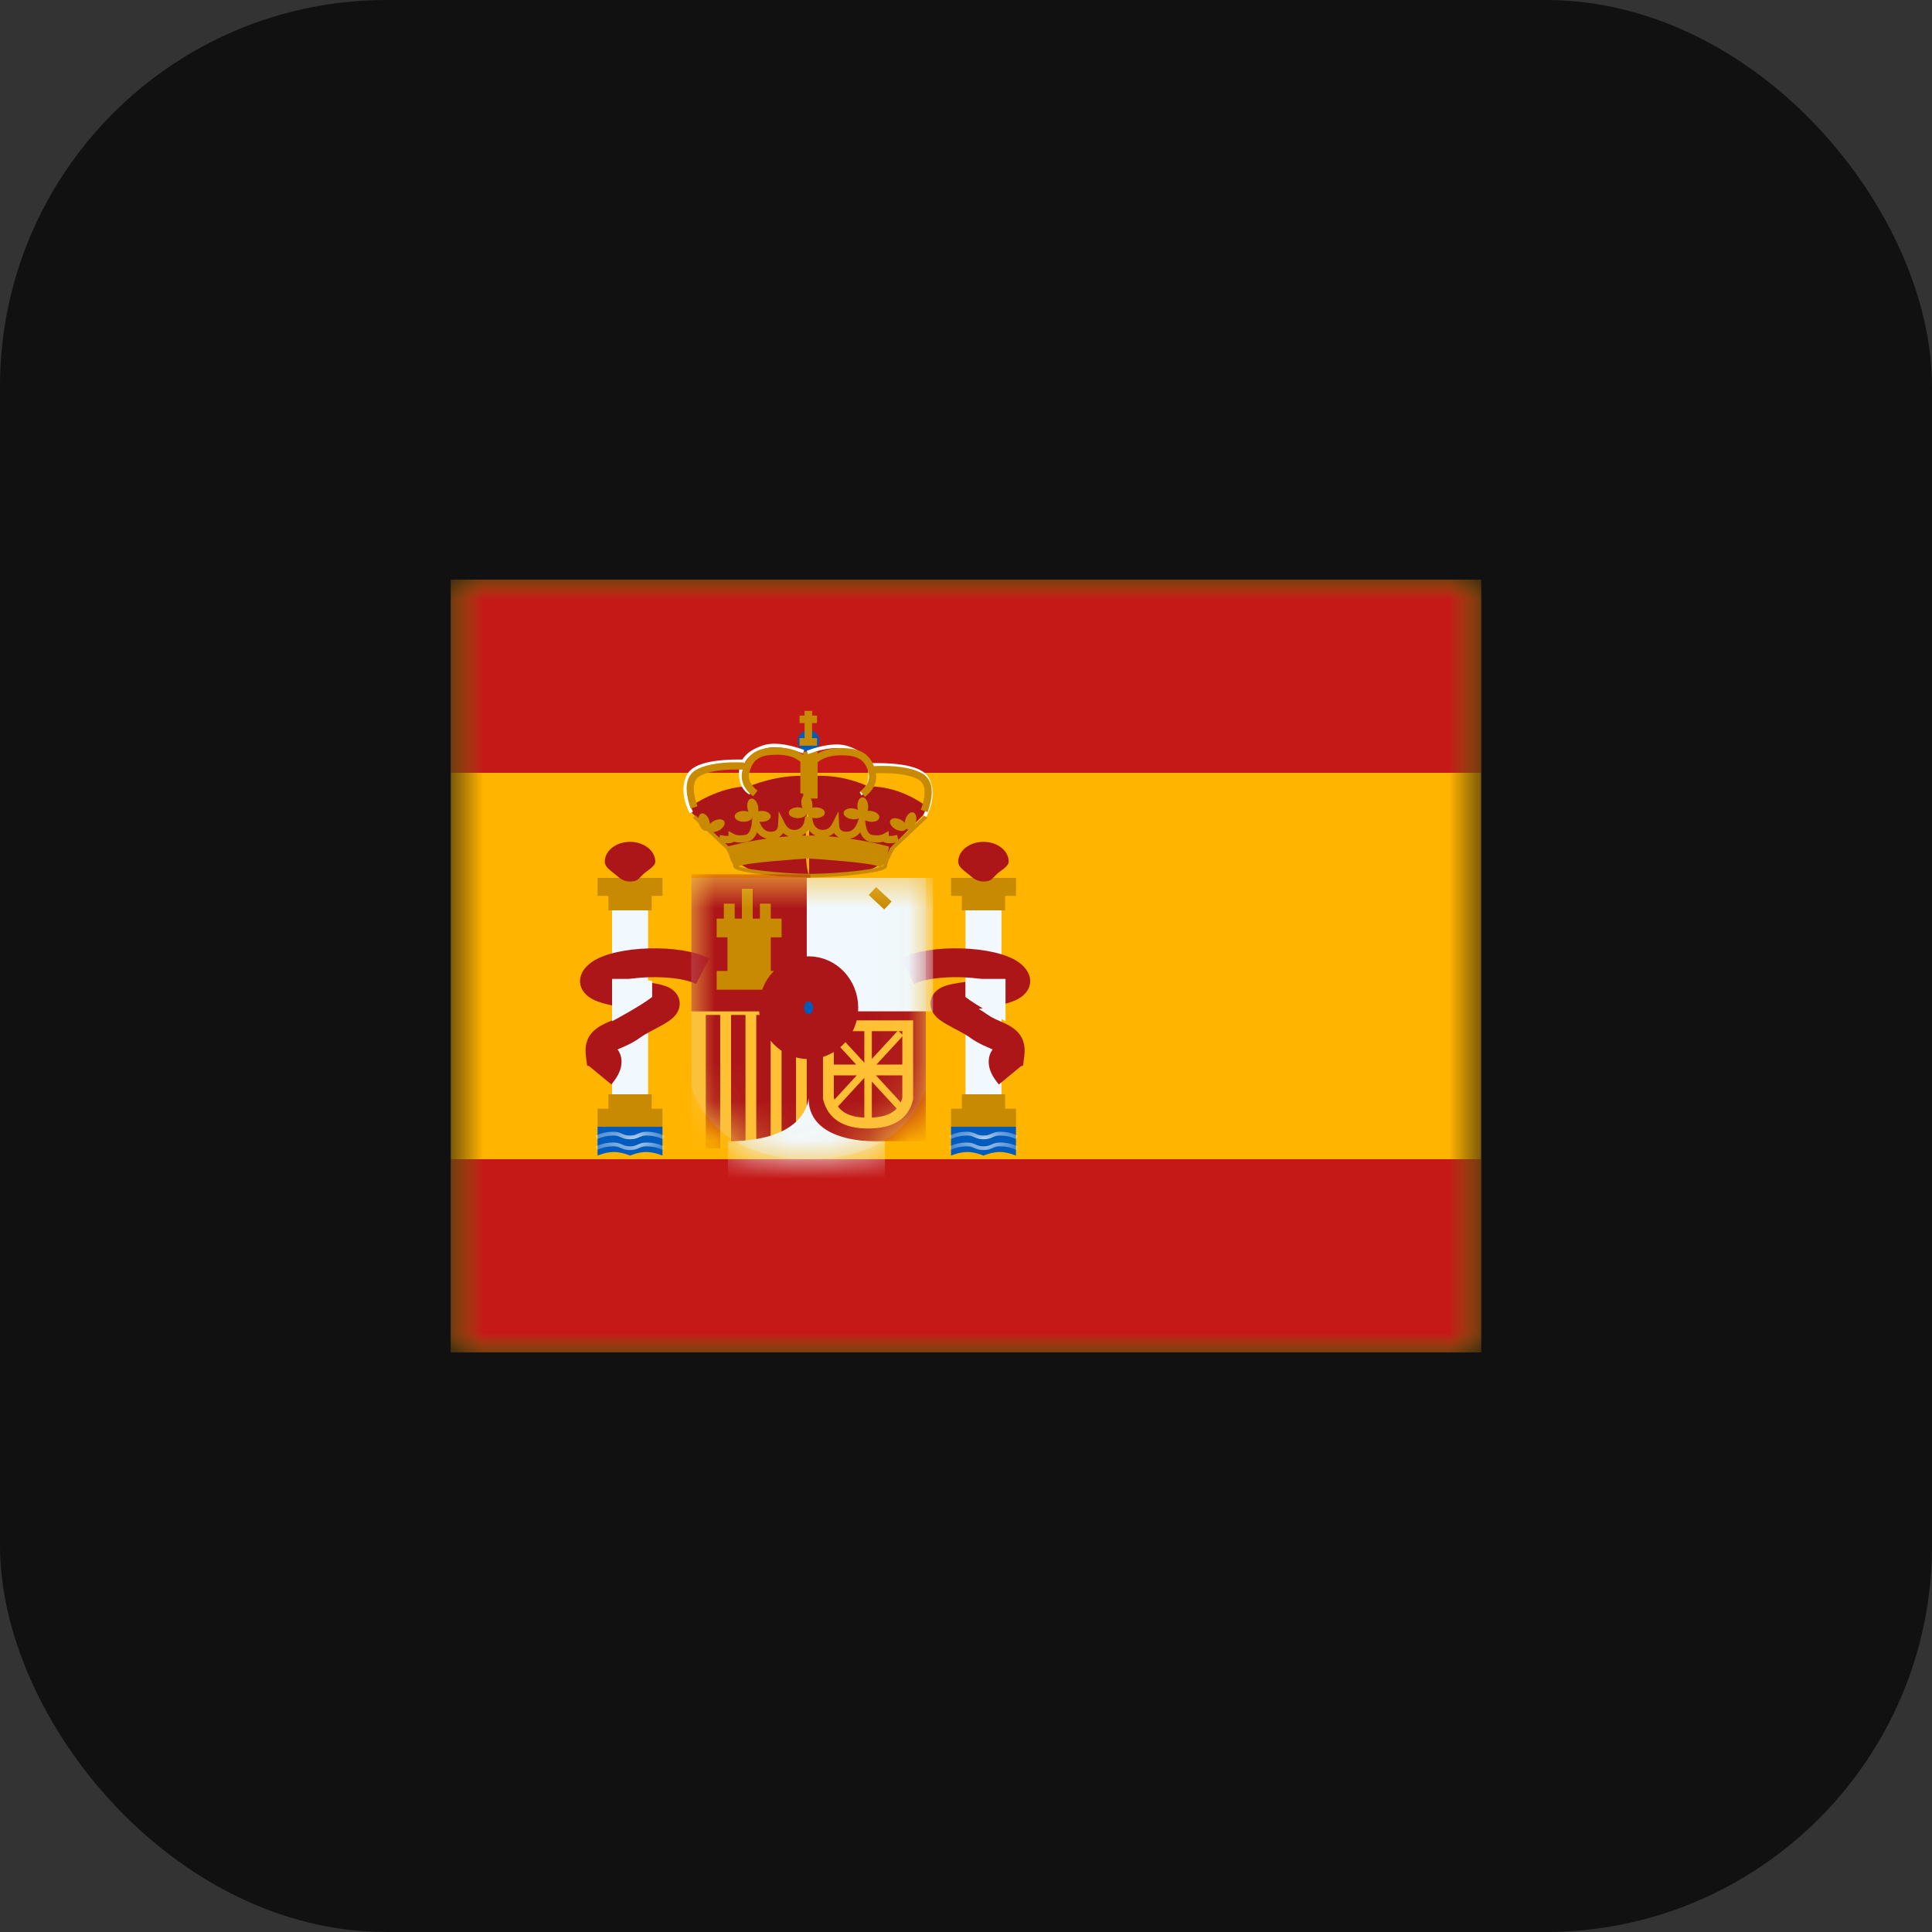 <svg width="50" height="50" viewBox="0 0 50 50" fill="none" xmlns="http://www.w3.org/2000/svg">
<rect x="0" y="0" width="50" height="50" fill="#333333" stroke="none"/>
<rect width="50" height="50" rx="10" fill="#111111"/>
<mask id="mask0_16847_8388" style="mask-type:luminance" maskUnits="userSpaceOnUse" x="11" y="15" width="28" height="20">
<rect x="11.666" y="15" width="26.667" height="20" fill="white"/>
</mask>
<g mask="url(#mask0_16847_8388)">
<path fill-rule="evenodd" clip-rule="evenodd" d="M11.666 15V35H38.333V15H11.666Z" fill="#FFB400"/>
<mask id="mask1_16847_8388" style="mask-type:luminance" maskUnits="userSpaceOnUse" x="11" y="15" width="28" height="20">
<path fill-rule="evenodd" clip-rule="evenodd" d="M11.666 15V35H38.333V15H11.666Z" fill="white"/>
</mask>
<g mask="url(#mask1_16847_8388)">
<path fill-rule="evenodd" clip-rule="evenodd" d="M11.666 15V20H38.333V15H11.666Z" fill="#C51918"/>
<path fill-rule="evenodd" clip-rule="evenodd" d="M11.666 30V35H38.333V30H11.666Z" fill="#C51918"/>
<rect x="15.84" y="23.56" width="0.933" height="4.853" fill="#F1F9FF"/>
<path fill-rule="evenodd" clip-rule="evenodd" d="M17.145 22.72H15.465V23.186H15.745V23.56H16.865V23.186H17.145V22.72Z" fill="#C88A02"/>
<path fill-rule="evenodd" clip-rule="evenodd" d="M16.865 28.693H17.145V29.16H15.465V28.693H15.745V28.32H16.865V28.693Z" fill="#C88A02"/>
<path fill-rule="evenodd" clip-rule="evenodd" d="M16.306 22.813C16.509 22.813 16.529 22.737 16.649 22.623C16.742 22.534 16.959 22.424 16.959 22.3C16.959 22.016 16.666 21.787 16.306 21.787C15.945 21.787 15.652 22.016 15.652 22.3C15.652 22.438 15.802 22.53 15.914 22.623C16.033 22.72 16.121 22.813 16.306 22.813Z" fill="#AD1619"/>
<path fill-rule="evenodd" clip-rule="evenodd" d="M15.465 29.16H17.145V29.907C17.145 29.907 16.935 29.814 16.725 29.814C16.515 29.814 16.305 29.907 16.305 29.907C16.305 29.907 16.095 29.814 15.885 29.814C15.675 29.814 15.465 29.907 15.465 29.907V29.16Z" fill="#005BBF"/>
<mask id="mask2_16847_8388" style="mask-type:luminance" maskUnits="userSpaceOnUse" x="15" y="29" width="3" height="1">
<path fill-rule="evenodd" clip-rule="evenodd" d="M15.465 29.16H17.145V29.907C17.145 29.907 16.935 29.814 16.725 29.814C16.515 29.814 16.305 29.907 16.305 29.907C16.305 29.907 16.095 29.814 15.885 29.814C15.675 29.814 15.465 29.907 15.465 29.907V29.16Z" fill="white"/>
</mask>
<g mask="url(#mask2_16847_8388)">
<path d="M15.449 29.76L15.412 29.671C15.563 29.603 15.715 29.569 15.867 29.569C15.966 29.569 16.017 29.583 16.104 29.622C16.181 29.656 16.221 29.667 16.304 29.667C16.388 29.667 16.428 29.656 16.504 29.622C16.592 29.583 16.643 29.569 16.741 29.569C16.893 29.569 17.045 29.603 17.197 29.671L17.16 29.76C17.02 29.698 16.88 29.667 16.741 29.667C16.657 29.667 16.618 29.677 16.541 29.711C16.454 29.75 16.402 29.764 16.304 29.764C16.206 29.764 16.155 29.75 16.067 29.711C15.991 29.677 15.951 29.667 15.867 29.667C15.728 29.667 15.589 29.698 15.449 29.76Z" fill="white"/>
<path d="M15.449 29.48L15.412 29.391C15.563 29.323 15.715 29.29 15.867 29.29C15.966 29.29 16.017 29.303 16.104 29.342C16.181 29.376 16.221 29.387 16.304 29.387C16.388 29.387 16.428 29.376 16.504 29.342C16.592 29.303 16.643 29.29 16.741 29.29C16.893 29.29 17.045 29.323 17.197 29.391L17.16 29.48C17.02 29.418 16.88 29.387 16.741 29.387C16.657 29.387 16.618 29.397 16.541 29.431C16.454 29.47 16.402 29.484 16.304 29.484C16.206 29.484 16.155 29.47 16.067 29.431C15.991 29.397 15.951 29.387 15.867 29.387C15.728 29.387 15.589 29.418 15.449 29.48Z" fill="white"/>
</g>
<rect x="24.986" y="23.56" width="0.933" height="4.853" fill="#F1F9FF"/>
<path fill-rule="evenodd" clip-rule="evenodd" d="M26.293 22.72H24.613V23.186H24.893V23.56H26.013V23.186H26.293V22.72Z" fill="#C88A02"/>
<path fill-rule="evenodd" clip-rule="evenodd" d="M26.013 28.693H26.293V29.16H24.613V28.693H24.893V28.32H26.013V28.693Z" fill="#C88A02"/>
<path fill-rule="evenodd" clip-rule="evenodd" d="M25.452 22.813C25.655 22.813 25.676 22.737 25.796 22.623C25.889 22.534 26.105 22.424 26.105 22.3C26.105 22.016 25.813 21.787 25.452 21.787C25.091 21.787 24.799 22.016 24.799 22.3C24.799 22.438 24.948 22.53 25.061 22.623C25.18 22.72 25.267 22.813 25.452 22.813Z" fill="#AD1619"/>
<path fill-rule="evenodd" clip-rule="evenodd" d="M24.613 29.16H26.293V29.907C26.293 29.907 26.083 29.814 25.873 29.814C25.663 29.814 25.453 29.907 25.453 29.907C25.453 29.907 25.243 29.814 25.033 29.814C24.823 29.814 24.613 29.907 24.613 29.907V29.16Z" fill="#005BBF"/>
<mask id="mask3_16847_8388" style="mask-type:luminance" maskUnits="userSpaceOnUse" x="24" y="29" width="3" height="1">
<path fill-rule="evenodd" clip-rule="evenodd" d="M24.613 29.16H26.293V29.907C26.293 29.907 26.083 29.814 25.873 29.814C25.663 29.814 25.453 29.907 25.453 29.907C25.453 29.907 25.243 29.814 25.033 29.814C24.823 29.814 24.613 29.907 24.613 29.907V29.16Z" fill="white"/>
</mask>
<g mask="url(#mask3_16847_8388)">
<path d="M24.597 29.76L24.561 29.671C24.712 29.603 24.864 29.569 25.016 29.569C25.114 29.569 25.165 29.583 25.253 29.622C25.329 29.656 25.369 29.667 25.453 29.667C25.537 29.667 25.576 29.656 25.653 29.622C25.74 29.583 25.791 29.569 25.89 29.569C26.042 29.569 26.194 29.603 26.345 29.671L26.308 29.76C26.168 29.698 26.029 29.667 25.89 29.667C25.806 29.667 25.766 29.677 25.689 29.711C25.602 29.75 25.551 29.764 25.453 29.764C25.355 29.764 25.303 29.75 25.216 29.711C25.139 29.677 25.1 29.667 25.016 29.667C24.877 29.667 24.737 29.698 24.597 29.76Z" fill="white"/>
<path d="M24.597 29.48L24.561 29.391C24.712 29.323 24.864 29.29 25.016 29.29C25.114 29.29 25.165 29.303 25.253 29.342C25.329 29.376 25.369 29.387 25.453 29.387C25.537 29.387 25.576 29.376 25.653 29.342C25.74 29.303 25.791 29.29 25.89 29.29C26.042 29.29 26.194 29.323 26.345 29.391L26.308 29.48C26.168 29.418 26.029 29.387 25.89 29.387C25.806 29.387 25.766 29.397 25.689 29.431C25.602 29.47 25.551 29.484 25.453 29.484C25.355 29.484 25.303 29.47 25.216 29.431C25.139 29.397 25.1 29.387 25.016 29.387C24.877 29.387 24.737 29.418 24.597 29.48Z" fill="white"/>
</g>
<path fill-rule="evenodd" clip-rule="evenodd" d="M25.587 27.48C25.587 27.677 25.681 27.862 25.85 28.066L26.423 27.594L26.477 27.577L26.508 27.338C26.564 26.897 26.376 26.652 25.987 26.476L25.96 26.464L25.96 26.464C25.907 26.441 25.791 26.39 25.752 26.371C25.67 26.331 25.602 26.292 25.539 26.247C25.477 26.201 25.41 26.159 25.329 26.112C25.81 26.035 26.07 25.977 26.269 25.892C26.746 25.686 26.808 25.209 26.349 24.893C25.724 24.462 24.051 24.424 23.316 24.803L23.659 25.466C24.019 25.28 24.839 25.245 25.413 25.341C25.325 25.356 25.227 25.372 25.118 25.389C25.066 25.397 24.916 25.421 24.838 25.433L24.837 25.433L24.79 25.44C24.561 25.476 24.404 25.521 24.289 25.6C24.052 25.761 24.017 26.051 24.186 26.265C24.257 26.355 24.35 26.423 24.491 26.505C24.536 26.531 24.585 26.558 24.651 26.593L24.684 26.611C24.725 26.632 24.788 26.666 24.811 26.678C24.946 26.75 25.034 26.802 25.1 26.85C25.203 26.925 25.309 26.986 25.429 27.044C25.494 27.075 25.679 27.156 25.678 27.155L25.689 27.16C25.624 27.248 25.587 27.355 25.587 27.48ZM15.822 28.066C15.991 27.862 16.085 27.677 16.085 27.48C16.085 27.355 16.048 27.248 15.983 27.16L15.994 27.155C15.993 27.156 16.178 27.075 16.243 27.044C16.363 26.986 16.469 26.925 16.572 26.85C16.638 26.802 16.726 26.75 16.861 26.678C16.884 26.666 16.947 26.632 16.987 26.611L16.987 26.611L16.987 26.611L17.021 26.593C17.087 26.558 17.136 26.531 17.181 26.505C17.322 26.423 17.415 26.355 17.486 26.265C17.655 26.051 17.62 25.761 17.383 25.6C17.268 25.521 17.111 25.476 16.882 25.44L16.834 25.433C16.756 25.421 16.606 25.397 16.554 25.389C16.445 25.372 16.347 25.356 16.259 25.341C16.833 25.245 17.653 25.28 18.013 25.466L18.356 24.803C17.621 24.424 15.948 24.462 15.323 24.893C14.864 25.209 14.926 25.686 15.403 25.892C15.602 25.977 15.862 26.035 16.343 26.112C16.262 26.159 16.195 26.201 16.133 26.247C16.07 26.292 16.002 26.331 15.92 26.371C15.881 26.39 15.765 26.441 15.712 26.464L15.712 26.464L15.685 26.476C15.296 26.652 15.108 26.897 15.164 27.338L15.194 27.577L15.249 27.594L15.822 28.066ZM15.342 27.449L15.341 27.453L15.342 27.45L15.342 27.449Z" fill="#AD1619"/>
<path d="M16.603 25.334L16.878 25.39V25.801C16.585 26.035 15.84 26.43 15.84 26.43V25.334H16.603Z" fill="#F1F9FF"/>
<path d="M25.261 25.334L24.985 25.39V25.801C25.279 26.035 26.023 26.43 26.023 26.43V25.334H25.261Z" fill="#F1F9FF"/>
<path fill-rule="evenodd" clip-rule="evenodd" d="M23.98 21.005V20.868C23.5 20.524 22.997 20.351 22.472 20.351C21.968 20.128 21.459 20.042 20.943 20.092C20.943 20.09 20.943 20.089 20.943 20.089C20.167 20.014 19.385 20.351 19.385 20.351C18.597 20.351 17.877 20.868 17.877 20.868V21.005L18.818 21.95C18.818 21.95 19.083 22.86 20.939 22.646V22.649C20.939 22.649 22.168 22.615 22.254 22.586C22.288 22.575 22.324 22.565 22.36 22.554C22.601 22.484 22.875 22.404 23.039 21.95L23.98 21.005ZM20.939 20.134C20.912 20.448 20.759 22.346 20.939 22.64V20.134Z" fill="#AD1619"/>
<path fill-rule="evenodd" clip-rule="evenodd" d="M18.595 21.791L18.596 21.788L17.934 21.165L17.997 21.097L18.619 21.682L18.635 21.609C18.737 21.631 18.811 21.639 18.854 21.634V21.508L18.992 21.582C19.06 21.619 19.157 21.629 19.285 21.608C19.378 21.593 19.442 21.483 19.462 21.251L19.504 20.782L19.645 21.232C19.708 21.435 19.805 21.525 19.943 21.525C20.077 21.525 20.131 21.475 20.137 21.351L20.154 20.998L20.314 21.313C20.371 21.427 20.451 21.478 20.563 21.478C20.724 21.478 20.832 21.344 20.832 21.133H20.835H21.019H21.022C21.022 21.344 21.13 21.478 21.291 21.478C21.404 21.478 21.483 21.427 21.54 21.313L21.7 20.998L21.717 21.351C21.723 21.475 21.777 21.525 21.912 21.525C22.049 21.525 22.146 21.435 22.21 21.232L22.35 20.782L22.392 21.251C22.412 21.483 22.476 21.593 22.57 21.608C22.697 21.629 22.794 21.619 22.862 21.582L23 21.508V21.634C23.043 21.639 23.117 21.631 23.219 21.609L23.249 21.744L23.937 21.097L24.001 21.165L23.145 21.971C23.02 22.201 22.957 22.352 22.957 22.416C22.957 22.512 22.706 22.569 22.218 22.628C21.835 22.673 21.383 22.704 21.014 22.709V22.709L20.967 22.709L20.92 22.709V22.709C20.551 22.704 20.099 22.673 19.716 22.628C19.228 22.569 18.977 22.512 18.977 22.416C18.977 22.404 18.975 22.389 18.971 22.37C18.922 22.308 18.887 22.205 18.864 22.112C18.842 22.069 18.817 22.022 18.79 21.971L18.6 21.792L18.595 21.791ZM23.183 21.806C23.03 21.833 22.92 21.831 22.861 21.783C22.77 21.809 22.662 21.812 22.54 21.792C22.409 21.771 22.317 21.684 22.262 21.539C22.191 21.63 22.1 21.687 21.991 21.705C22.589 21.79 23.007 21.909 23.007 21.909C23.007 21.909 22.997 21.997 22.972 22.101C22.998 22.047 23.03 21.986 23.066 21.919L23.075 21.908L23.183 21.806ZM21.71 21.669C21.658 21.644 21.616 21.606 21.586 21.558C21.542 21.597 21.491 21.626 21.435 21.644C21.529 21.651 21.621 21.66 21.71 21.669ZM21.105 21.626C21.033 21.592 20.972 21.538 20.927 21.469C20.882 21.538 20.822 21.591 20.75 21.625C20.793 21.624 20.836 21.623 20.879 21.622V21.622L20.916 21.622L20.954 21.622V21.622C21.005 21.623 21.055 21.624 21.105 21.626ZM18.852 21.901L18.765 21.82C18.87 21.83 18.947 21.82 18.993 21.783C19.084 21.809 19.192 21.812 19.314 21.792C19.445 21.771 19.537 21.684 19.592 21.539C19.661 21.628 19.749 21.683 19.853 21.703C19.338 21.776 18.954 21.874 18.852 21.901ZM20.415 21.642C20.325 21.649 20.236 21.657 20.15 21.666C20.199 21.641 20.239 21.604 20.268 21.558C20.311 21.596 20.361 21.625 20.415 21.642ZM22.711 22.417C22.777 22.448 22.829 22.417 22.871 22.359C22.867 22.375 22.865 22.39 22.864 22.403C22.858 22.406 22.85 22.411 22.839 22.415C22.808 22.428 22.761 22.442 22.7 22.456C22.58 22.483 22.409 22.511 22.207 22.535C21.811 22.582 21.341 22.614 20.967 22.616C20.593 22.614 20.123 22.582 19.727 22.535C19.525 22.511 19.354 22.483 19.234 22.456C19.183 22.444 19.142 22.433 19.111 22.422C19.115 22.42 19.118 22.419 19.122 22.417C19.325 22.322 20.674 22.232 20.916 22.217C21.159 22.232 22.507 22.322 22.711 22.417ZM22.968 22.4L22.967 22.402L22.968 22.401L22.968 22.4Z" fill="#C88A02"/>
<path fill-rule="evenodd" clip-rule="evenodd" d="M20.927 19.456C21.081 19.456 21.206 19.33 21.206 19.175C21.206 19.021 21.081 18.895 20.927 18.895C20.772 18.895 20.646 19.021 20.646 19.175C20.646 19.33 20.772 19.456 20.927 19.456Z" fill="#005BBF"/>
<path fill-rule="evenodd" clip-rule="evenodd" d="M20.745 20.831C20.751 20.861 20.76 20.89 20.772 20.915C20.736 20.902 20.693 20.894 20.647 20.894C20.518 20.894 20.413 20.956 20.413 21.034C20.413 21.111 20.518 21.174 20.647 21.174C20.776 21.174 20.88 21.111 20.88 21.034C20.88 21.111 20.985 21.174 21.113 21.174C21.242 21.174 21.347 21.111 21.347 21.034C21.347 20.956 21.242 20.894 21.113 20.894C21.081 20.894 21.05 20.898 21.022 20.905C21.029 20.866 21.028 20.823 21.02 20.777C20.995 20.651 20.914 20.56 20.838 20.575C20.762 20.59 20.72 20.704 20.745 20.831ZM20.88 21.034L20.88 21.029L20.88 21.029L20.88 21.034ZM19.372 21.009C19.36 20.983 19.351 20.955 19.345 20.924C19.32 20.797 19.362 20.683 19.438 20.668C19.514 20.653 19.595 20.744 19.62 20.87C19.628 20.916 19.629 20.96 19.622 20.998C19.65 20.991 19.681 20.987 19.713 20.987C19.842 20.987 19.947 21.05 19.947 21.127C19.947 21.204 19.842 21.267 19.713 21.267C19.584 21.267 19.48 21.204 19.48 21.127L19.48 21.123L19.48 21.123L19.48 21.127C19.48 21.204 19.376 21.267 19.247 21.267C19.118 21.267 19.013 21.204 19.013 21.127C19.013 21.05 19.118 20.987 19.247 20.987C19.293 20.987 19.336 20.995 19.372 21.009ZM22.295 21.094C22.284 21.171 22.172 21.218 22.044 21.2C21.917 21.182 21.822 21.106 21.833 21.029C21.844 20.953 21.956 20.905 22.083 20.923C22.129 20.929 22.17 20.943 22.204 20.962C22.196 20.935 22.191 20.905 22.189 20.874C22.183 20.745 22.24 20.638 22.317 20.634C22.394 20.63 22.462 20.731 22.469 20.86C22.471 20.906 22.465 20.949 22.453 20.986C22.482 20.983 22.513 20.983 22.546 20.988C22.673 21.006 22.768 21.082 22.757 21.159C22.746 21.236 22.634 21.283 22.507 21.265C22.379 21.247 22.284 21.171 22.295 21.094ZM22.295 21.094L22.296 21.09L22.296 21.09L22.295 21.094ZM23.184 21.464C23.297 21.525 23.419 21.518 23.455 21.45L23.457 21.446C23.468 21.458 23.482 21.467 23.497 21.471C23.571 21.494 23.661 21.413 23.699 21.289C23.737 21.166 23.707 21.048 23.633 21.025C23.559 21.003 23.469 21.084 23.431 21.207C23.422 21.237 23.417 21.267 23.415 21.295C23.39 21.266 23.356 21.239 23.315 21.217C23.201 21.157 23.08 21.163 23.043 21.231C23.007 21.299 23.07 21.404 23.184 21.464ZM18.604 21.493C18.49 21.553 18.369 21.547 18.332 21.479C18.332 21.477 18.331 21.476 18.33 21.475C18.319 21.487 18.306 21.495 18.291 21.5C18.217 21.523 18.126 21.441 18.089 21.318C18.051 21.195 18.08 21.076 18.154 21.054C18.228 21.031 18.319 21.113 18.356 21.236C18.366 21.266 18.371 21.296 18.372 21.324C18.398 21.294 18.432 21.267 18.473 21.246C18.586 21.185 18.708 21.191 18.744 21.26C18.781 21.328 18.718 21.432 18.604 21.493Z" fill="#C88A02"/>
<path fill-rule="evenodd" clip-rule="evenodd" d="M20.822 18.397H21.017V18.52H21.144V18.714H21.017V19.103H21.144V19.298H20.693V19.103H20.822V18.714H20.693V18.52H20.822V18.397Z" fill="#C88A02"/>
<rect x="20.787" y="19.453" width="0.373" height="1.213" fill="#C88A02"/>
<path d="M19.284 19.657L19.282 19.75C18.455 19.735 17.98 19.856 17.859 20.097C17.735 20.346 17.758 20.648 17.933 21.008L17.849 21.048C17.662 20.665 17.637 20.333 17.776 20.055C17.919 19.769 18.421 19.641 19.284 19.657Z" fill="white"/>
<path d="M19.443 20.484L19.395 20.564C19.215 20.456 19.125 20.273 19.125 20.02C19.125 19.656 19.312 19.443 19.727 19.297C19.991 19.204 20.353 19.242 20.812 19.408L20.78 19.496C20.339 19.336 19.998 19.3 19.758 19.385C19.378 19.519 19.218 19.7 19.218 20.02C19.218 20.242 19.293 20.394 19.443 20.484Z" fill="white"/>
<path d="M18.051 20.864L17.875 20.926C17.692 20.406 17.744 20.052 18.056 19.9C18.331 19.766 18.733 19.711 19.261 19.733L19.254 19.919C18.753 19.899 18.381 19.95 18.138 20.068C17.933 20.168 17.895 20.422 18.051 20.864Z" fill="#C88A02"/>
<path d="M20.108 19.532C19.682 19.532 19.506 19.636 19.406 19.943C19.342 20.138 19.404 20.305 19.605 20.461L19.491 20.608C19.231 20.407 19.139 20.16 19.229 19.885C19.356 19.494 19.607 19.345 20.108 19.345C20.437 19.345 20.693 19.432 20.872 19.607L20.899 19.635V20.535H20.713V19.715C20.573 19.594 20.373 19.532 20.108 19.532Z" fill="#C88A02"/>
<path d="M22.54 19.75L22.542 19.843C23.37 19.829 23.844 19.949 23.965 20.19C24.089 20.439 24.066 20.741 23.892 21.101L23.976 21.142C24.162 20.758 24.187 20.426 24.048 20.148C23.905 19.862 23.403 19.735 22.54 19.75Z" fill="white"/>
<path d="M22.248 20.503L22.296 20.584C22.476 20.476 22.566 20.292 22.566 20.039C22.566 19.676 22.379 19.462 21.965 19.316C21.7 19.223 21.339 19.261 20.88 19.428L20.911 19.516C21.352 19.356 21.693 19.32 21.934 19.404C22.314 19.538 22.473 19.72 22.473 20.039C22.473 20.261 22.398 20.414 22.248 20.503Z" fill="white"/>
<path d="M23.832 20.957L24.008 21.019C24.191 20.499 24.139 20.146 23.826 19.993C23.551 19.859 23.15 19.804 22.622 19.826L22.629 20.012C23.13 19.992 23.502 20.043 23.744 20.161C23.95 20.261 23.987 20.515 23.832 20.957Z" fill="#C88A02"/>
<path d="M21.765 19.547C22.191 19.547 22.367 19.651 22.467 19.957C22.531 20.153 22.469 20.32 22.268 20.476L22.383 20.623C22.642 20.421 22.734 20.174 22.644 19.899C22.517 19.508 22.266 19.36 21.765 19.36C21.436 19.36 21.18 19.446 21.001 19.622L20.974 19.649V20.549H21.16V19.729C21.299 19.608 21.5 19.547 21.765 19.547Z" fill="#C88A02"/>
<path opacity="0.3" fill-rule="evenodd" clip-rule="evenodd" d="M17.893 22.72H23.959V28.17C23.959 28.17 23.509 30 20.926 30C18.343 30 17.893 28.122 17.893 28.122V22.72Z" fill="#E1E5E8"/>
<mask id="mask4_16847_8388" style="mask-type:luminance" maskUnits="userSpaceOnUse" x="17" y="22" width="7" height="8">
<path fill-rule="evenodd" clip-rule="evenodd" d="M17.893 22.72H23.959V28.17C23.959 28.17 23.509 30 20.926 30C18.343 30 17.893 28.122 17.893 28.122V22.72Z" fill="white"/>
</mask>
<g mask="url(#mask4_16847_8388)">
<rect x="17.893" y="26.08" width="3.08" height="3.64" fill="#FFC034"/>
<rect x="18.266" y="26.267" width="0.373" height="3.453" fill="#AD1619"/>
<rect x="19.572" y="26.267" width="0.373" height="3.453" fill="#AD1619"/>
<rect x="18.92" y="26.267" width="0.373" height="3.453" fill="#AD1619"/>
<rect x="20.227" y="26.267" width="0.373" height="3.453" fill="#AD1619"/>
<rect x="17.893" y="22.627" width="3.08" height="3.547" fill="#AD1619"/>
<rect x="20.879" y="25.986" width="3.08" height="3.547" fill="#AD1619"/>
<rect x="20.879" y="22.72" width="3.267" height="3.453" fill="#F1F9FF"/>
<path fill-rule="evenodd" clip-rule="evenodd" d="M19.2 23H19.48V23.774H19.667V23.387H19.947V23.774H20.227V24.258H19.947V25.129H20.227V25.613H18.547V25.129H18.827V24.258H18.547V23.774H18.733V23.387H19.014V23.774H19.2V23Z" fill="#C88A02"/>
<path d="M22.482 23.162L22.674 22.957L23.075 23.332L22.884 23.537L22.482 23.162Z" fill="#C88A02"/>
<path fill-rule="evenodd" clip-rule="evenodd" d="M23.632 28.45V26.406H21.299V28.433L21.302 28.448C21.421 28.952 21.823 29.206 22.465 29.206C23.108 29.206 23.51 28.958 23.628 28.466L23.632 28.45ZM22.465 28.926C21.95 28.926 21.668 28.753 21.579 28.399V26.686H23.352V28.416C23.263 28.757 22.981 28.926 22.465 28.926Z" fill="#FFC034"/>
<path fill-rule="evenodd" clip-rule="evenodd" d="M22.563 26.577H22.369V27.503L21.602 26.67L21.465 26.796L22.158 27.55H21.53V27.83H22.012H22.173L21.465 28.601L21.602 28.727L22.369 27.893V28.976H22.563V27.991L23.24 28.727L23.378 28.601L22.669 27.83H23.46V27.55H22.684L23.378 26.796L23.24 26.67L22.563 27.406V26.577Z" fill="#FFC034"/>
<path fill-rule="evenodd" clip-rule="evenodd" d="M22.902 29.535C22.902 29.535 20.925 29.691 20.925 28.416C20.925 28.416 20.906 29.535 18.842 29.535V30.542H22.902V29.535Z" fill="#F1F9FF"/>
<path fill-rule="evenodd" clip-rule="evenodd" d="M20.927 26.826C21.313 26.826 21.627 26.492 21.627 26.08C21.627 25.667 21.313 25.333 20.927 25.333C20.54 25.333 20.227 25.667 20.227 26.08C20.227 26.492 20.54 26.826 20.927 26.826Z" fill="#005BBF" stroke="#AD1619" stroke-width="1.167"/>
</g>
</g>
</g>
</svg>
